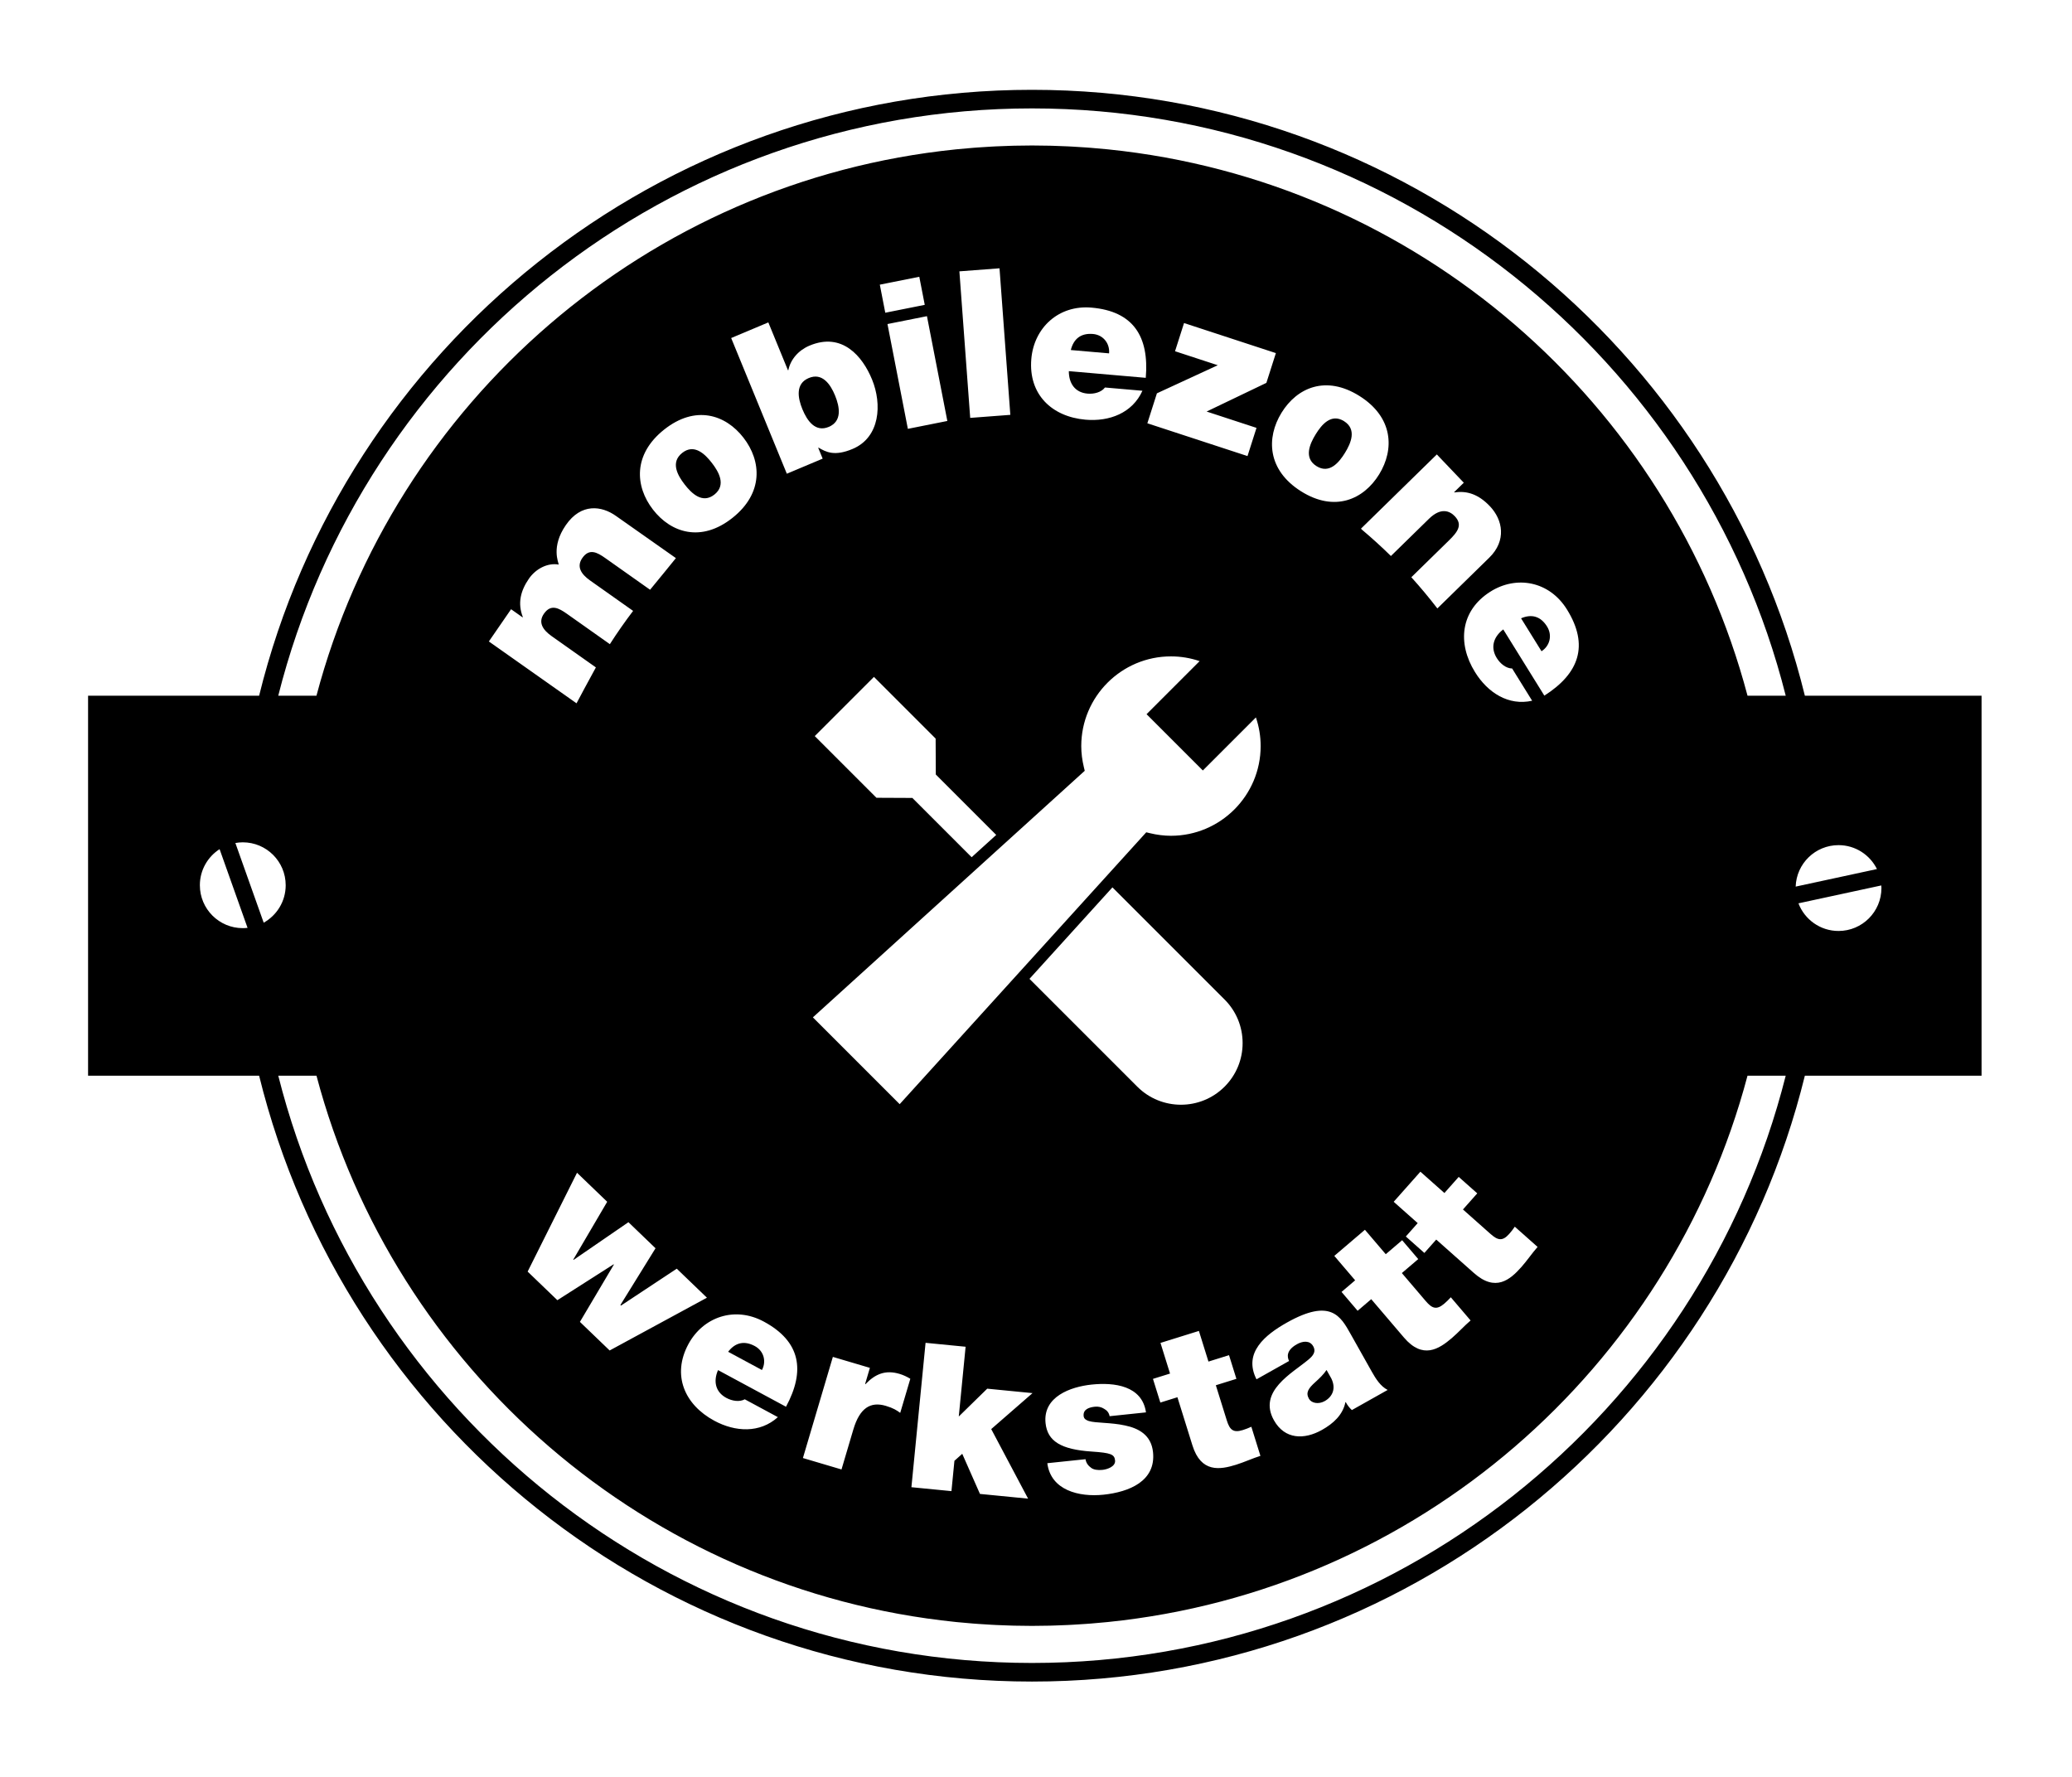 <?xml version="1.0" encoding="utf-8"?>
<!-- Generator: Adobe Illustrator 22.1.0, SVG Export Plug-In . SVG Version: 6.00 Build 0)  -->
<svg version="1.1" id="Ebene_1" xmlns="http://www.w3.org/2000/svg" xmlns:xlink="http://www.w3.org/1999/xlink" x="0px" y="0px"
	 viewBox="0 0 520 446" enable-background="new 0 0 520 446" xml:space="preserve">
<g>
	<path d="M388.261,157.237c-1.602-2.581-3.863-3.215-6.526-2.069l5.131,8.267C388.938,162.114,389.645,159.467,388.261,157.237z"/>
	<path d="M274.302,83.817c-2.998-0.26-4.86,1.185-5.563,4.027l9.604,0.836C278.552,86.208,276.894,84.042,274.302,83.817z"/>
	<path d="M207.996,107.129c3.343-1.406,2.786-4.919,1.573-7.876c-1.193-2.909-3.257-5.787-6.601-4.381s-2.786,4.919-1.593,7.828
		C202.588,105.658,204.652,108.536,207.996,107.129z"/>
	<path d="M171.201,113.668c-3.009,2.393-1.111,5.677,0.622,7.912c1.732,2.234,4.464,4.923,7.473,2.53
		c3.008-2.393,1.079-5.718-0.653-7.952C176.91,113.922,174.21,111.276,171.201,113.668z"/>
	<path d="M337.318,105.705c-3.247-2.048-5.648,0.879-7.131,3.291c-1.483,2.411-3.045,5.929,0.201,7.977
		c3.247,2.048,5.675-0.924,7.158-3.335C339.029,111.226,340.564,107.753,337.318,105.705z"/>
	<path d="M497.303,174.589h-44.345C431.521,87.406,352.697,22.54,258.995,22.54S86.468,87.406,65.031,174.589H22.103v95.363h42.928
		c21.437,87.182,100.261,152.047,193.963,152.047s172.526-64.865,193.963-152.047h44.346V174.589z M329.57,337.854
		c-0.875-1.556-2.667-1.309-4.089-0.509c-2.712,1.524-2.47,3.202-1.965,4.205l-8.179,4.599c-1.691-3.319-1.165-6.131,0.502-8.472
		c1.622-2.316,4.406-4.233,7.117-5.758c11.023-6.198,13.509-1.57,16.008,2.875l5.324,9.468c0.975,1.733,2.163,3.639,3.966,4.556
		l-8.979,5.049c-0.572-0.497-1.23-1.355-1.536-2.003l-0.089,0.05c-0.667,3.184-3.028,5.33-5.873,6.93
		c-4.445,2.5-9.334,2.44-12.059-2.404c-4.099-7.289,4.586-11.821,8.6-15.19C329.395,340.351,330.395,339.32,329.57,337.854z
		 M274.02,364.283c-7.797-0.515-11.146-2.624-11.621-7.139c-0.697-6.645,6.273-9.119,11.548-9.674
		c5.681-0.596,12.693,0.258,13.655,6.977l-9.13,0.959c-0.142-0.857-0.667-1.469-1.374-1.856c-0.662-0.442-1.5-0.611-2.312-0.526
		c-1.42,0.149-3.012,0.624-2.83,2.349c0.08,0.761,0.726,1.052,1.311,1.247c1.748,0.534,5.573,0.338,9.038,1.103
		c3.459,0.713,6.608,2.383,7.062,6.693c0.767,7.304-6.025,10.017-12.416,10.688c-6.188,0.649-13.245-1.122-14.111-7.903l9.587-1.006
		c0.146,0.907,0.632,1.626,1.462,2.205c0.555,0.403,1.551,0.606,2.768,0.479c1.319-0.139,3.346-0.864,3.186-2.386
		C279.682,364.971,278.771,364.604,274.02,364.283z M258.015,376.096l-12.079-1.185l-4.444-10.068l-1.965,1.755l-0.746,7.612
		l-10.049-0.985l3.552-36.235l10.049,0.984l-1.716,17.51l7.141-6.986l11.368,1.114l-10.364,9.027L258.015,376.096z M258.363,245.648
		l20.821-22.956l28.135,28.135c2.924,2.924,4.534,6.811,4.534,10.944s-1.61,8.021-4.534,10.944c-6.034,6.032-15.854,6.034-21.889,0
		L258.363,245.648z M289.354,346.041l4.285-1.336l-2.398-7.693l9.641-3.006l2.398,7.692l5.161-1.609l1.853,5.94l-5.161,1.609
		l2.748,8.813c0.729,2.337,1.583,3.192,4.018,2.434c0.73-0.229,1.445-0.505,2.146-0.83l2.277,7.304
		c-1.947,0.607-4.048,1.583-6.093,2.221c-4.09,1.275-8.815,2.055-10.972-4.859l-3.765-12.076l-4.285,1.337L289.354,346.041z
		 M344.132,326.039l-3.414,2.912l-4.038-4.733l3.415-2.913l-5.229-6.131l7.683-6.553l5.229,6.131l4.113-3.509l4.038,4.734
		l-4.113,3.508l5.99,7.023c1.589,1.863,2.711,2.313,4.65,0.659c0.582-0.497,1.131-1.032,1.647-1.606l4.964,5.821
		c-1.552,1.323-3.1,3.046-4.729,4.436c-3.259,2.78-7.298,5.354-11.998-0.156L344.132,326.039z M360.447,311.08l-2.979,3.357
		l-4.653-4.131l2.979-3.357l-6.027-5.35l6.704-7.553l6.027,5.35l3.589-4.044l4.654,4.131l-3.59,4.044l6.905,6.129
		c1.831,1.625,3.004,1.916,4.697,0.009c0.508-0.572,0.978-1.178,1.409-1.818l5.722,5.079c-1.354,1.526-2.648,3.445-4.071,5.048
		c-2.844,3.204-6.488,6.312-11.905,1.504L360.447,311.08z M225.787,277.099l-21.782-21.783l68.228-61.881l-0.211-0.867
		c-0.439-1.811-0.663-3.604-0.663-5.333c0-12.412,10.098-22.51,22.51-22.51c2.458,0,4.869,0.4,7.193,1.191l-13.316,13.316
		l14.126,14.126l13.316-13.316c0.791,2.324,1.191,4.735,1.191,7.193c0,12.412-10.099,22.51-22.511,22.51
		c-1.728,0-3.521-0.223-5.331-0.664l-0.866-0.211L225.787,277.099z M182.289,350.816c1.437,0.774,3.298,1.083,4.622,0.348
		l8.305,4.478c-4.506,4.06-10.658,3.756-15.955,0.9c-7.452-4.018-10.691-11.441-6.505-19.208c3.654-6.778,11.569-9.638,18.931-5.669
		c9.248,4.985,10.46,12.302,5.571,21.369l-17.059-9.196C178.996,346.607,179.505,349.316,182.289,350.816z M153.989,317.289
		l-14.108,9.003l-7.462-7.177l12.394-24.805l7.572,7.283l-8.518,14.521l0.073,0.07l13.775-9.466l6.8,6.541l-8.813,14.238
		l0.147,0.142l13.996-9.254l7.572,7.283l-24.414,13.244l-7.462-7.177l8.521-14.378L153.989,317.289z M206.461,115.1l-8.994,3.784
		L183.5,84.832l9.324-3.923l4.929,12.018l0.094-0.04c0.552-2.693,2.539-4.983,5.317-6.152c8.193-3.447,13.302,2.68,15.688,8.498
		c2.543,6.201,2.036,14.523-4.886,17.435c-4.567,1.922-6.704,0.752-8.527-0.326l-0.094,0.04L206.461,115.1z M186.585,109.841
		c4.535,5.85,5.068,13.9-2.754,20.119c-7.823,6.22-15.416,3.786-19.951-2.064c-4.535-5.852-5.036-13.859,2.786-20.079
		C174.489,101.597,182.05,103.991,186.585,109.841z M219.332,169.872l15.48,15.48l0.042,9.016l15.164,15.164l-6.169,5.595
		l-14.878-14.877l-9.015-0.042l-15.479-15.48L219.332,169.872z M240.774,68.096l10.07-0.763l2.713,36.778l-10.07,0.762
		L240.774,68.096z M272.93,98.783c1.627,0.141,3.457-0.321,4.379-1.537l9.4,0.818c-2.521,5.587-8.286,7.781-14.282,7.26
		c-8.435-0.734-14.358-6.33-13.604-15.233c0.659-7.771,6.785-13.615,15.118-12.89c10.467,0.91,14.487,7.222,13.606,17.618
		l-19.309-1.679C268.235,96.198,269.78,98.509,272.93,98.783z M227.842,107.622l-5.116-26.301l9.907-1.977l5.116,26.301
		L227.842,107.622z M222.174,78.483l-1.37-7.044l9.907-1.976l1.37,7.043L222.174,78.483z M217.208,347.364
		c2.462-2.569,5.009-3.624,8.53-2.581c0.979,0.29,1.864,0.712,2.721,1.231l-2.534,8.558c-0.876-0.632-1.67-1.186-3.626-1.765
		c-3.814-1.13-6.535,0.512-8.142,5.94l-2.969,10.025l-9.683-2.867l7.516-25.382l9.292,2.752l-1.202,4.059L217.208,347.364z
		 M294.894,88.146l2.259-7.077l23.049,7.546l-2.385,7.471l-14.998,7.194l12.52,4.099l-2.259,7.077l-25.135-8.229l2.399-7.519
		l15.273-7.05L294.894,88.146z M365.011,123.584c3.219-0.492,6.087,0.508,8.886,3.443c3.295,3.456,4.216,8.659-0.149,12.929
		l-13.02,12.737c-2.074-2.697-4.251-5.311-6.532-7.829l9.455-9.25c2.201-2.153,3.494-3.92,1.438-6.075
		c-1.204-1.263-3.422-2.325-6.467,0.654l-9.55,9.343c-2.338-2.297-4.766-4.504-7.277-6.615l-0.24-0.252l19.038-18.625l6.768,7.097
		l-2.421,2.368L365.011,123.584z M346.118,119.045c-3.883,6.313-11.171,9.566-19.612,4.241s-8.772-13.384-4.89-19.698
		s11.144-9.522,19.585-4.198C349.643,104.716,350,112.732,346.118,119.045z M370.184,168.685c-4.507-7.26-3.668-15.422,3.803-20.178
		c6.521-4.151,14.818-2.722,19.27,4.451c5.592,9.01,3.042,16.064-5.681,21.618l-10.315-16.62c-2.412,1.841-3.303,4.483-1.619,7.195
		c0.868,1.4,2.337,2.6,3.851,2.612l5.021,8.092C378.591,177.184,373.387,173.847,370.184,168.685z M258.995,27.206
		c91.115,0,167.829,62.798,189.16,147.383h-9.588c-19.475-73.537-82.913-129.184-160.483-137.104
		c-0.154-0.016-0.31-0.029-0.464-0.044c-1.29-0.128-2.583-0.244-3.88-0.346c-0.367-0.029-0.735-0.055-1.103-0.082
		c-1.11-0.081-2.222-0.151-3.337-0.212c-0.428-0.024-0.856-0.048-1.285-0.068c-1.122-0.054-2.247-0.095-3.374-0.129
		c-0.379-0.011-0.758-0.027-1.138-0.036c-1.499-0.036-3.001-0.058-4.508-0.058c-1.507,0-3.01,0.022-4.508,0.058
		c-0.38,0.009-0.758,0.025-1.137,0.036c-1.127,0.034-2.253,0.075-3.375,0.129c-0.428,0.021-0.856,0.045-1.284,0.068
		c-1.115,0.061-2.228,0.132-3.338,0.212c-0.367,0.027-0.735,0.053-1.102,0.082c-1.298,0.102-2.592,0.217-3.883,0.346
		c-0.154,0.015-0.308,0.029-0.462,0.044c-77.57,7.92-141.009,63.566-160.484,137.104h-9.588
		C91.165,90.004,167.88,27.206,258.995,27.206z M122.688,160.98l5.575-8.091l2.886,2.04l0.059-0.084
		c-1.342-3.469-0.569-6.576,1.533-9.626c1.635-2.373,4.599-4.057,7.474-3.536c-0.017-0.516-1.986-4.428,1.779-9.893
		c3.882-5.634,9.043-4.82,12.557-2.336l15.074,10.608c0,0-5.345,6.601-6.48,7.94l-11.237-7.944c-2.05-1.448-4.036-2.537-5.787,0.004
		c-1.459,2.119-0.325,3.992,1.934,5.588l10.831,7.656c-2.052,2.701-4.001,5.485-5.833,8.35l-10.777-7.618
		c-2.049-1.449-4.036-2.538-5.787,0.004c-1.459,2.118-0.325,3.991,1.934,5.587l11.121,7.861c-1.103,1.948-4.856,9.009-4.856,9.009
		L122.688,160.98z M60.929,232.925c-5.948,0-10.77-4.822-10.77-10.771c0-3.801,1.975-7.136,4.95-9.052l7.02,19.752
		C61.735,232.898,61.335,232.925,60.929,232.925z M66.178,231.555l-7.108-19.998c0.605-0.105,1.224-0.171,1.859-0.171
		c5.948,0,10.77,4.822,10.77,10.769C71.699,226.195,69.47,229.712,66.178,231.555z M258.995,417.333
		c-91.114,0-167.829-62.797-189.159-147.381h9.588c19.472,73.521,82.886,129.159,160.433,137.097
		c0.216,0.022,0.433,0.041,0.649,0.062c1.224,0.121,2.451,0.231,3.682,0.328c0.416,0.033,0.833,0.063,1.25,0.093
		c1.053,0.076,2.108,0.143,3.165,0.201c0.478,0.026,0.955,0.053,1.433,0.076c1.053,0.05,2.109,0.088,3.166,0.121
		c0.444,0.014,0.887,0.032,1.332,0.042c1.483,0.035,2.969,0.057,4.461,0.057h0c0,0,0,0,0,0c1.491,0,2.977-0.022,4.46-0.057
		c0.445-0.01,0.888-0.029,1.333-0.043c1.057-0.032,2.113-0.071,3.165-0.121c0.479-0.023,0.956-0.05,1.434-0.076
		c1.057-0.058,2.112-0.125,3.164-0.201c0.417-0.03,0.835-0.06,1.251-0.093c1.23-0.097,2.456-0.207,3.68-0.328
		c0.217-0.022,0.435-0.04,0.651-0.062c77.547-7.938,140.961-63.576,160.433-137.097h9.588
		C426.823,354.536,350.109,417.333,258.995,417.333z M461.403,212.094c4.234,0,7.887,2.45,9.647,6.003l-20.399,4.403
		C450.844,216.722,455.578,212.094,461.403,212.094z M461.403,233.634c-4.596,0-8.508-2.884-10.055-6.937l20.792-4.488
		c0.013,0.217,0.033,0.433,0.033,0.654C472.173,228.812,467.351,233.634,461.403,233.634z"/>
	<path d="M328.499,351.034c0.6,1.066,2.355,1.483,3.955,0.584c2-1.125,2.881-3.199,1.665-5.675l-1.2-2.134
		c-0.767,1.134-1.792,2.119-2.842,3.061C328.371,348.415,327.624,349.479,328.499,351.034z"/>
	<path d="M189.421,337.802c-2.649-1.428-4.925-0.859-6.685,1.437l8.484,4.574C192.382,341.658,191.71,339.036,189.421,337.802z"/>
</g>
</svg>
